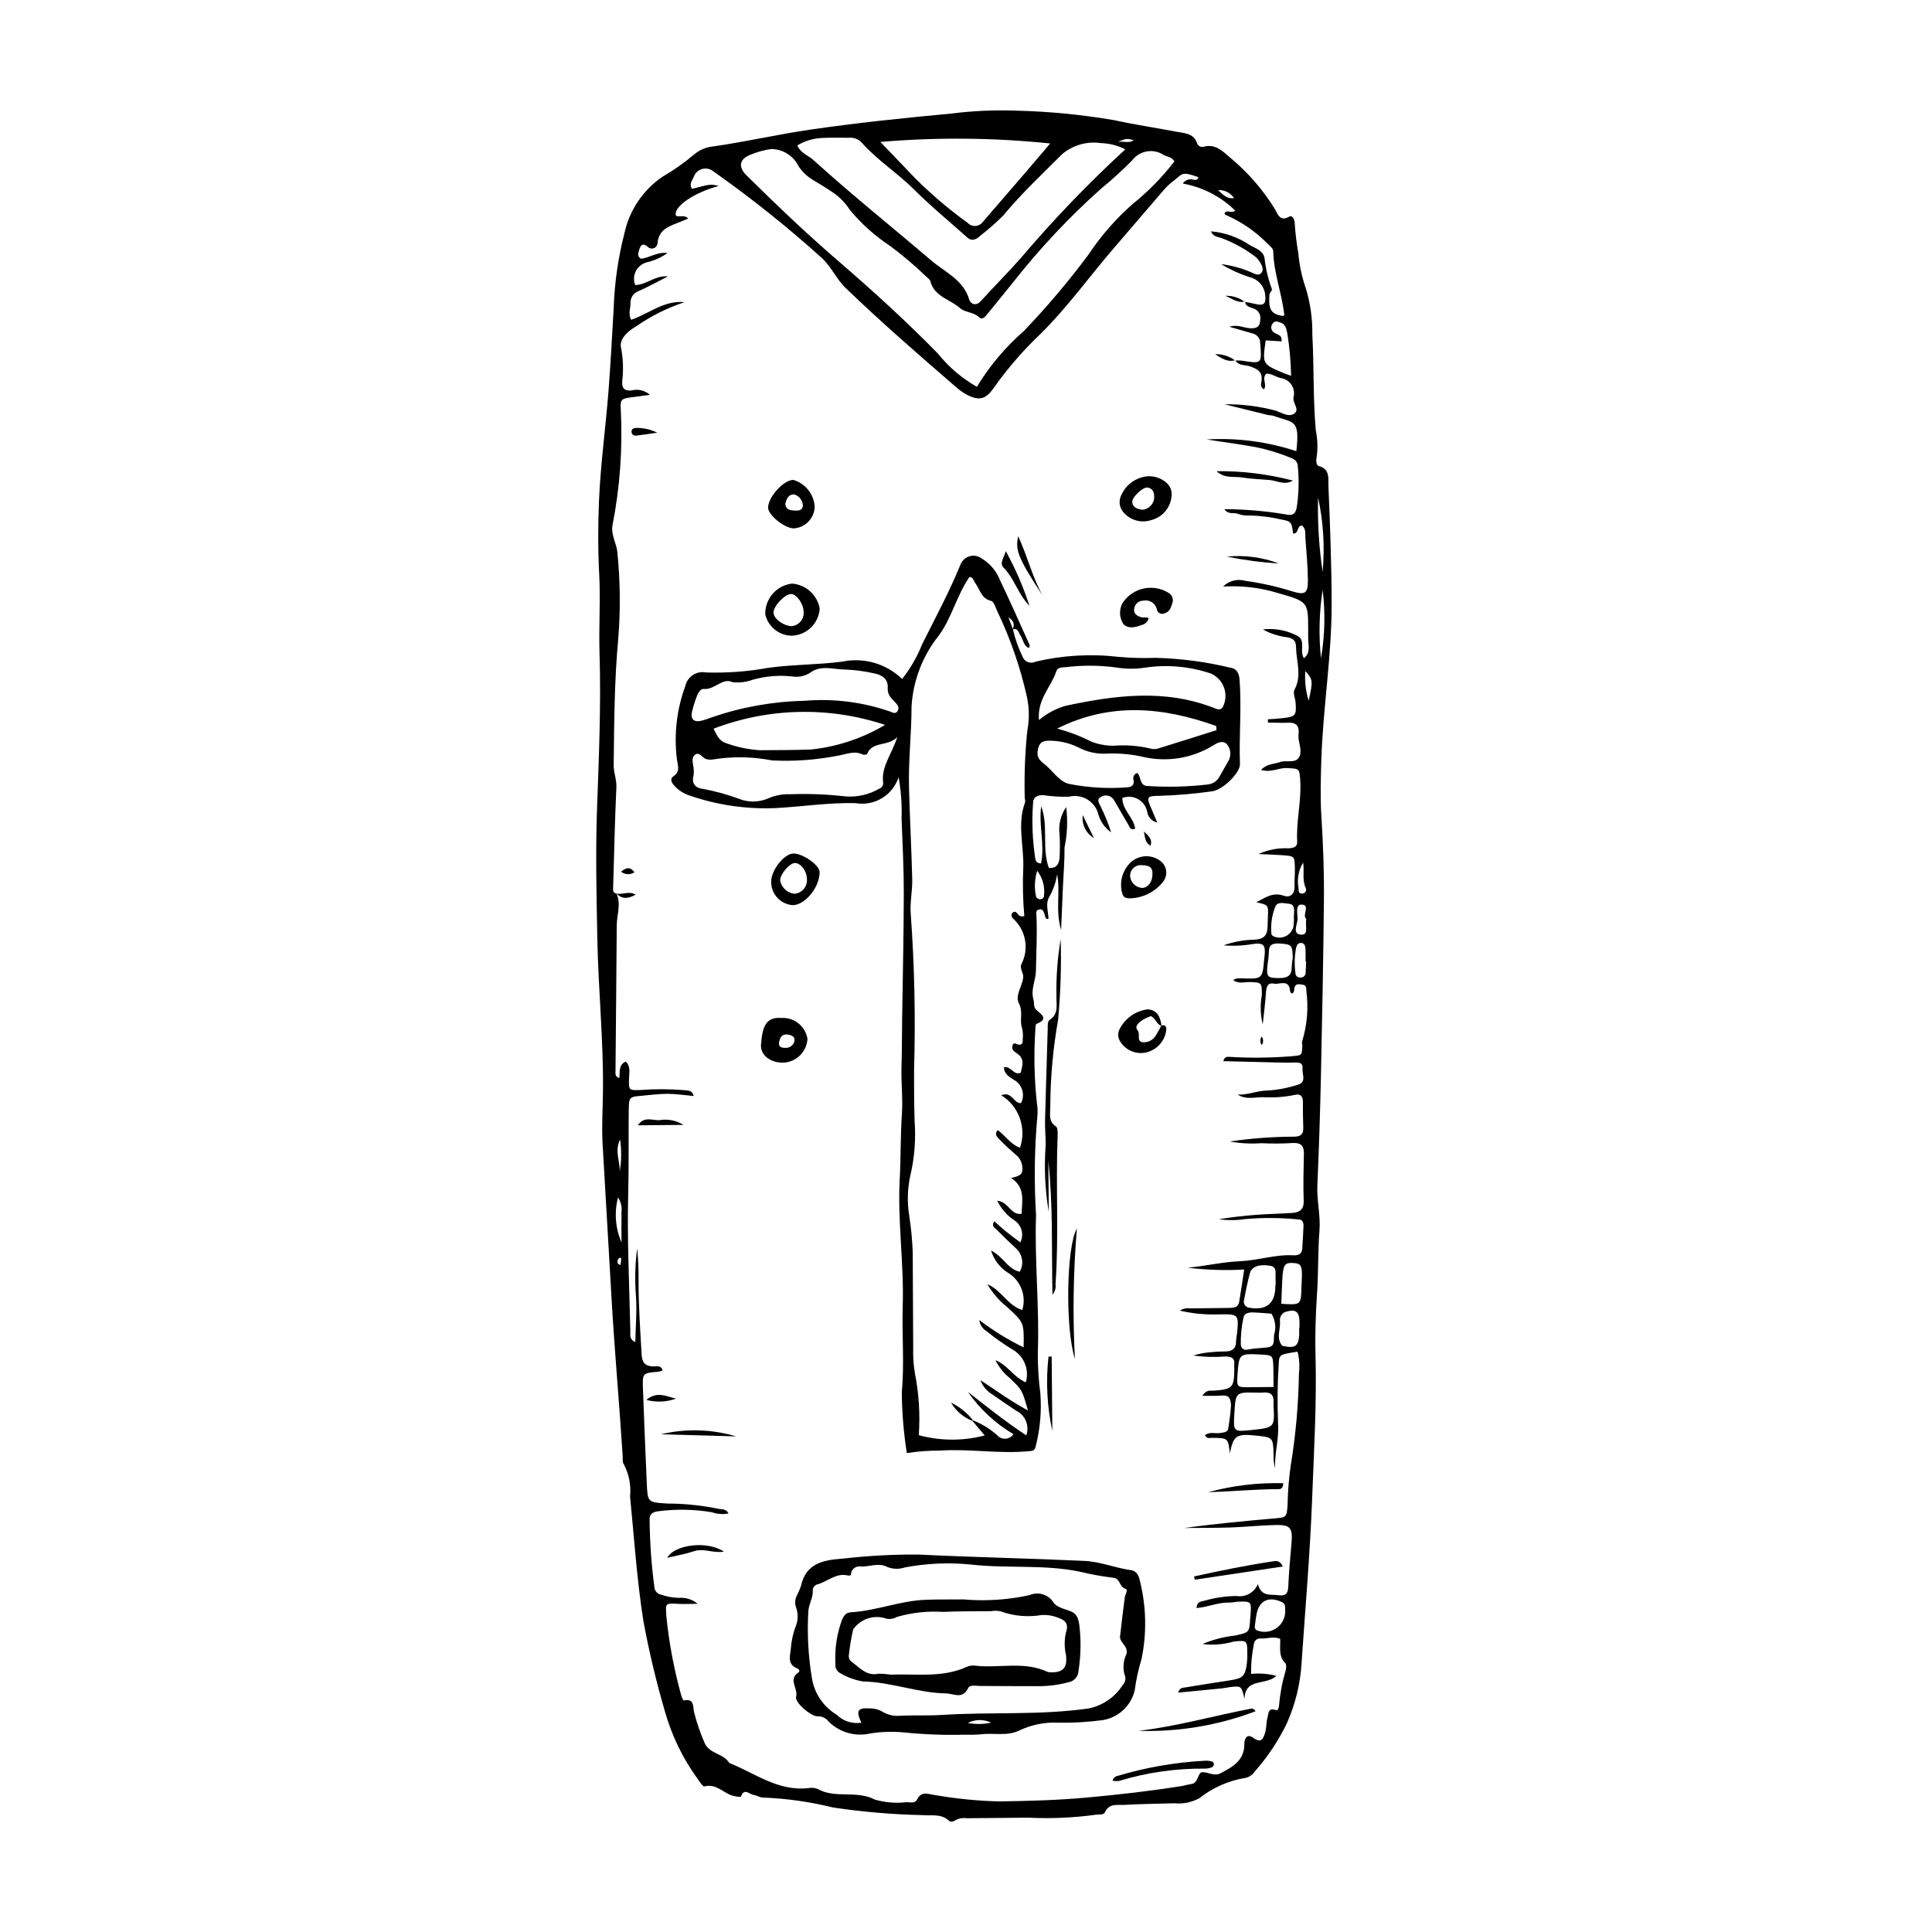 <?xml version="1.0" encoding="UTF-8"?>
<!-- Uploaded to: SVG Repo, www.svgrepo.com, Generator: SVG Repo Mixer Tools -->
<svg fill="#000000" width="800px" height="800px" version="1.1" viewBox="144 144 512 512" xmlns="http://www.w3.org/2000/svg">
 <g>
  <path d="m416.61 625.7c-6.668 0.059-11.516 0.094-16.363 0.152v0.004c-0.988-0.164-2.008-0.012-2.906 0.438-0.621 0.434-1.309 0.711-1.941 0.141-2.043-1.836-4.559-1.207-6.922-1.41-7.961-0.172-15.906-0.852-23.785-2.035-6.066-1.504-12.273-2.383-18.52-2.617-0.812-0.004-1.605-0.586-2.434-0.695-1.129-0.148-2.562-1.992-3.387 0.484-0.539 0.035-1.074-0.012-1.598-0.145-2.793-0.441-4.731-3.492-8.062-2.602-0.422 0.113-1.348-1.328-1.91-2.141v0.004c-3.859-5.332-6.746-11.301-8.539-17.633-2.328-7.938-4.246-15.992-5.75-24.129-1.715-10.93-2.434-21.941-3.519-32.926l-0.004-0.004c0.309-2.984-0.281-5.992-1.699-8.637-0.367-0.477-0.207-1.375-0.25-2.082-0.914-14.234-2.207-28.438-3.008-42.684-0.754-13.367-1.562-26.738-2.324-40.109-0.266-4.695 0.066-9.422 0.109-14.133 0.125-13.414-1.242-26.777-1.5-40.176-0.223-11.543-0.488-23.105-0.07-34.637 0.496-13.672 1.074-27.336 0.656-41.008-0.215-6.996 0.281-14.012-0.086-20.945-0.348-6.555-0.328-13.043-0.051-19.566 0.418-9.832 1.801-19.578 2.543-29.383 0.547-7.25 0.941-14.512 1.355-21.77v0.004c0.23-6.695 1.199-13.344 2.883-19.832 1.348-6.039 4.949-11.34 10.074-14.816 2.965-1.711 5.769-3.691 8.379-5.91 1.441-1.195 3.211-1.934 5.074-2.109 8.574-1.219 17.012-3.176 25.598-4.43 12.418-1.812 24.875-3.106 37.352-4.258h0.004c5.66-0.723 11.371-0.988 17.074-0.789 8.824 0.199 17.625 1.055 26.324 2.551 5.394 1.188 10.875 1.98 16.301 3.031 2.168 0.418 4.656 0.352 5.57 3.148 0.293 0.699 1.078 1.055 1.797 0.812 2.973-0.762 4.902 1.137 6.797 2.805v-0.004c4.746 3.906 8.809 8.57 12.027 13.805 0.762 1.332 1.301 3.367 3.789 1.941 0.797-0.457 1.398 0.734 1.418 1.645l0.004 0.004c0.168 2.703 0.488 5.394 0.961 8.062 0.285 3.207 0.965 6.367 2.023 9.41 1.191 3.957 1.762 8.074 1.688 12.203 0.469 8.402 0.168 16.832 0.914 25.223l-0.004 0.004c0.488 2.371 0.566 4.809 0.238 7.211-0.195 0.797-0.141 2.16 0.559 2.336 3.031 0.762 2.484 3.398 2.559 5.223 0.434 10.402 0.828 20.801 0.852 31.227 0.031 13.879-2.285 27.547-2.731 41.355-0.16 4.981-0.305 9.984 0.008 14.945 0.477 7.555 0.754 15.113 0.676 22.676-0.164 15.551-0.461 31.098-0.801 46.645-0.207 9.531-0.52 19.059-0.938 28.586-0.172 4.019 0.883 7.981 0.562 11.938-0.438 5.418-0.262 10.84-0.621 16.25-0.371 5.559-0.578 11.121-0.43 16.691 0.336 12.711-0.41 25.402-0.891 38.086-0.551 14.508-1.809 28.992-2.797 43.484l0.004-0.004c-0.32 5.574-1.656 11.043-3.938 16.141-2.234 4.609-5.09 8.887-8.48 12.727-0.555 0.84-1.414 1.438-2.394 1.672-4.496 0.719-8.73 2.574-12.297 5.398-2.012 1.098-4.305 1.566-6.586 1.34-4.422 0.121-8.848 0.184-13.266 0.422-1.863 0.102-4.059-0.496-5.172 1.977-0.352 0.777-1.539 0.504-2.371 0.633-5.906 0.812-11.875 1.078-17.828 0.785zm-109.24-244.91v-0.02c1.285 2.805 0.094 5.637 0.074 8.453-0.082 12.988-0.223 25.98-0.332 38.969v0.004c-0.121 0.684 0.32 1.344 1.004 1.488 0.242-1.539-0.289-3.465 1.711-4.356 1.434 1.375 0.871 3.141 0.855 4.777-0.023 2.781-0.035 2.844 2.848 2.769 3.988-0.305 7.992-0.289 11.977 0.043 0.914 0.121 1.953-0.008 2.336 1.543-2.391-0.219-4.621-0.57-6.852-0.582-2.273-0.012-4.555 0.301-6.828 0.5-3.391 0.297-3.488 0.305-3.539 3.863-0.098 7.281 0.055 14.566-0.137 21.84-0.328 12.281 0.305 24.543 0.559 36.809 0.02 0.922-0.297 2.031 1.316 2.797 0.086-4.269 0.465-8.336 0.16-12.352l0.004 0.004c-0.32-4.168-0.211-8.355 0.32-12.5 0.289 2.828 0.414 5.672 0.375 8.516-0.004 6.559 0.438 13.094 0.82 19.637 0.133 2.234 0.965 3.008 3.008 3.125 0.883 0.051 2.082-0.441 2.562 1.031v0.004c-0.348 0.168-0.719 0.293-1.098 0.371-4.238 0.336-4.281 0.328-4.121 4.648 0.305 8.27 0.641 16.543 1.008 24.809 0.223 5.141 0.242 5.141 5.273 5.469 0.43 0.031 0.855 0.039 1.285 0.02 4.277 0.078 8.535 0.562 12.723 1.438 0.781 0.102 1.871 0.016 2.375 1.184-1.477 0.277-3 0.164-4.418-0.332-4.644-0.777-9.379-0.871-14.051-0.277-1.48 0.156-2.527 0.648-2.43 2.297 0.055 5.992 0.48 11.977 1.273 17.914 0.105 0.992 0.871 1.785 1.855 1.93 1.469 0.508 3.004 0.785 4.555 0.828 1.824-0.16 3.641 0.402 5.055 1.57-1.941 0.016-3.484 0.113-5.019 0.027-3.644-0.207-3.5-0.25-3.289 3.18l-0.004 0.004c0.707 7.094 2.019 14.113 3.93 20.98 0.117 0.523 0.344 1.02 0.668 1.445 2.941-0.695 2.418 1.816 2.773 3.168 0.707 2.758 1.633 5.453 2.766 8.066 1.312 2.977 5.027 2.746 6.539 5.312 6.805 2.707 12.922 7.551 20.883 6.676 0.848-0.176 1.723-0.105 2.531 0.203 4.707 2.676 10.273 0.262 15.16 2.828h-0.004c2.742 0.797 5.613 1.027 8.445 0.684 0.949 0.039 2.227 0.375 2.742-0.668 1.18-2.375 2.883-1.457 4.742-1.215 5.613 0.977 11.293 1.539 16.988 1.688 7.84-0.121 15.652-0.316 23.469-1.043 8.352-0.773 16.676-1.703 24.957-3.035 0.844-0.137 1.66-0.43 2.508-0.527 1.992-0.234 1.652-3.121 2.977-3.144 1.539-0.027 3.141 1.16 4.797 0.289 3.18-1.676 6.328-3.367 6.309-7.734-0.008-1.395 0.676-2.898 2.352-1.672 2.32 1.699 2.734-0.031 3.191-1.52 0.371-1.211 0.227-2.578 0.59-3.793 0.289-0.973 0.059-2.789 2.203-2.012 0.578 0.211 0.805-0.598 0.855-1.195h-0.004c0.266-3.133 0.848-6.227 1.742-9.238 0.191-0.641 0.27-1.695-0.098-2.055-1.895-1.852-1.191-4.223-1.344-6.418-1.828-0.734-3.523 0.031-5.199-0.078-0.441-0.043-0.875 0.098-1.211 0.383-0.332 0.289-0.531 0.703-0.551 1.141-0.535 2.586-0.785 5.223-0.738 7.863 2.25-0.242 4.527-0.062 6.711 0.531-2.82 2.621-8.379 0.406-8.441 6.125-0.832-3.492-0.832-3.5-3.816-3.172-0.707 0.078-1.402 0.266-2.106 0.336-3.84 0.387-7.68 0.75-11.676 1.141 0.383-1.328 1.18-1.27 1.852-1.379 3.938-0.637 7.871-1.281 11.816-1.875 3.465-0.523 4.078-1.074 4.547-4.477h-0.008c0.098-0.852 0.141-1.707 0.121-2.566-0.004-3.559-0.062-3.606-3.59-3.246v0.004c-2.688 0.781-5.504 1.004-8.281 0.656 2.731-1.168 5.617-1.922 8.57-2.234 3.828-0.863 3.844-0.789 4.059-4.5 0.023-0.426 0.086-0.852 0.113-1.281 0.199-3.215 0.121-3.309-3.164-3.215-0.852 0.023-1.703 0.266-2.551 0.242-2.926-0.082-5.656 1.254-8.613 1.441 0.062-1.758 1.344-1.734 2.172-1.949h-0.004c2.75-0.793 5.59-1.207 8.449-1.23 2.379 0.379 4.703-0.922 5.633-3.144 0.961 3.438 3.367 2.641 5.414 2.93 1.852 0.262 2.559-0.324 2.641-2.223 0.172-3.844 0.52-7.684 0.855-11.52 0.355-4.07-0.25-4.934-4.207-4.859-3.981 0.074-7.953 0.523-11.93 0.656-4.051 0.137-8.105 0.094-12.16 0.133 7.934-1.109 15.859-1.836 23.789-2.535 3.18-0.281 3.227-0.289 3.481-3.559h-0.008c0.055-3.57 0.344-7.129 0.867-10.656 1.309-8.008 2.023-16.102 2.141-24.215 0.242-1.922 0.117-3.875-0.363-5.75-4.781 0.734-4.906 0.73-4.992 3.316-0.336 5.262-0.395 10.531-0.172 15.797 0.293 4.019-0.977 7.797-0.777 11.754h-0.004c-0.312-1.102-0.453-2.242-0.41-3.387-0.113-4.781-0.117-4.781-4.688-5.25-5.199-0.531-5.953-0.02-6.887 4.68-0.504-4.039-0.504-4.027-4.664-4.078-0.645-0.008-1.445 0.312-1.945-0.695 1.227-1.027 2.703-0.352 4.012-0.586 0.98-0.176 2.164-0.133 2.199-1.5 0.336-1.961 0.57-3.938 0.699-5.926-0.133-1.762-0.527-2.664-2.465-2.5-1.566 0.133-3.152 0.051-5.148 0.07 1.098-1.73 2.184-1.312 3.098-1.379 4.891-0.363 5.305-0.773 5.383-5.547l0.004 0.004c-0.031-0.43-0.043-0.855-0.031-1.285 0.215-1.691-0.539-2.141-2.176-2.227-2.879 0.234-5.773 0.152-8.633-0.254 1.332-0.418 2.707-0.695 4.098-0.828 1.418-0.16 2.844-0.242 4.266-0.242 1.918 0.02 2.953-0.738 2.945-2.754-0.004-0.707 0.199-1.414 0.266-2.121 0.461-4.922 0.375-5.039-4.641-4.953v-0.004c-3.543 0.145-7.09-0.188-10.543-0.988 0.836-0.531 1.836-0.742 2.816-0.594 3.426-0.039 6.852-0.094 10.281-0.121 1.203-0.012 2.379-0.105 2.633-1.57 0.477-2.769 0.863-5.555 1.332-8.609h-0.004c-4.992 0.289-10.004 0.125-14.973-0.484 4.695-0.43 9.289-1.531 13.926-1.723 4.719-0.195 9.234-1.816 13.977-1.562 1.211 0.066 2.352-0.184 2.461-1.719 0.145-1.992 0.238-3.984 0.328-5.981 0.043-0.938-0.234-1.812-1.316-1.812l0.004 0.004c-4.66-0.461-9.352-0.5-14.02-0.105-2.356 0.367-4.754 0.383-7.117 0.047 3.363-0.543 6.734-0.926 10.117-1.176 3.129-0.23 6.273-0.273 9.406-0.492 1.938-0.137 3.066-0.941 2.981-3.25-0.156-4.133-0.039-8.281 0.055-12.418 0.043-1.953-0.676-2.93-2.715-2.867v-0.004c-2.848 0.184-5.707 0.203-8.559 0.062-2.789 0.203-5.594 0.051-8.348-0.449 5.574-0.832 11.199-1.258 16.832-1.277 1.723 0.039 2.707-0.484 2.625-2.41-0.098-2.281-0.098-4.57-0.094-6.856 0-1.488-0.734-2.176-2.129-1.809-2.805 0.574-5.668 0.777-8.523 0.609-2.168-0.008-4.512 0.719-6.633-0.703 2.719 0.168 5.16-1.055 7.875-1.059h0.004c2.703-0.168 5.375-0.672 7.953-1.504 2.535-0.664 1.195-2.832 1.336-4.348 0.156-1.648-1.051-1.609-2.312-1.57-2.269 0.07-4.543-0.023-6.812-0.074-3.93-0.086-7.863-0.195-11.852-0.293 0.273-1.055 0.828-1.172 1.402-1.148l0.004-0.004c5.5 0.34 11.016 0.293 16.508-0.137 2.871-0.297 2.902-0.008 3.016-2.785 0.016-0.426-0.172-0.926-0.008-1.27v0.004c1.305-4.305 1.672-8.84 1.078-13.297 0.023-0.773-0.066-1.523-0.938-1.617-0.762-0.082-1.789-0.477-2.184 0.656-0.211 0.602 0.125 1.438-0.816 1.684-0.141-0.242-0.375-0.465-0.391-0.703-0.234-3.234-2.766-1.629-4.277-1.93-1.734-0.344-2 0.98-2.098 2.426-0.172 2.59-0.516 5.164-0.852 8.367l-0.004 0.004c-0.629-2.559-0.707-5.223-0.227-7.816-0.031-3.199 0.027-3.285-3.102-3.394-1.469-0.051-3.035 0.559-4.504-0.512v0.004c0.277-0.18 0.574-0.324 0.887-0.434 0.426-0.059 0.852-0.078 1.281-0.055 5.598 0.211 5.598 0.211 6.051-5.113 0.023-0.285 0.078-0.566 0.105-0.852 0.289-2.883-0.25-3.531-3.195-3.113v0.004c-2.531 0.441-5.109 0.555-7.672 0.332 2.652-0.945 5.441-1.453 8.258-1.504 2.398-0.105 3.344-1.164 3.406-3.375 0.023-0.855 0.039-1.715 0.082-2.57 0.148-3.258 0.152-3.258-3.078-3.957 2.32-1.164 4.34-2.789 7.301-1.734 1.719 0.609 2.938-0.492 2.852-2.59-0.062-1.562 0.113-3.137 0.082-4.703-0.066-3.195-0.09-3.219-3.352-3.453-2.09-0.148-4.188-0.207-6.281-0.309h-0.004c2.488-1.129 5.215-1.652 7.945-1.516 1.25-0.074 2.383-0.258 2.297-1.82-0.293-5.43 1.172-10.77 0.809-16.195-0.215-3.215-0.234-3.066-3.519-3.246-2.164-0.117-4.223 1.289-6.871 0.484 1.629-1.684 3.481-1.523 5.023-2.07 1.598-0.566 3.82 0.312 4.867-1.004 1.164-1.469 0.227-3.566 0.039-5.394-0.023-0.426-0.012-0.855 0.039-1.281 0.156-2.016-0.75-2.859-2.777-2.758-1.789 0.09-3.59-0.02-5.387-0.043l0.043-0.859c1.254-0.094 2.512-0.145 3.758-0.289 3.594-0.414 3.816-0.684 3.551-4.191-0.086-1.129-0.746-2.519-0.305-3.332 2.062-3.769 0.484-7.535 0.426-11.309-0.027-1.848-0.805-2.344-2.481-2.641l0.004 0.004c-2.215-0.277-4.359-0.973-6.316-2.055 3.152-0.387 6.344 0.211 9.145 1.703 2.336 1.109 0.48 4.039 1.738 5.922 1.828-1.406 1.148-3.398 1.133-5.121-0.094-10.465 0.902-9.598-10.059-12.723-4.082-1.016-8.297-1.402-12.492-1.145 1.535-1.539 3.785-2.121 5.875-1.52 4.242 0.586 8.43 1.523 12.52 2.809 3.316 1.016 4.117 0.527 4.082-2.992-0.035-3.703-0.398-7.402-0.66-11.098-0.086-1.195 0.199-2.543-0.914-3.379-1.477 0.098-0.793 2.281-2.363 2.117-0.332-2.969-0.43-3.219-3.207-3.727-2.637-0.613-5.328-0.961-8.035-1.043-1.145 0.105-2.297-0.047-3.371-0.445-1.008-0.453-2.402 0.367-3.609-1.23h-0.004c5.418 0.016 10.824 0.473 16.168 1.363 1.699 0.387 2.66 0.125 3.027-1.781v0.004c0.562-3.668 0.656-7.391 0.277-11.078-0.09-1.434-1.172-1.867-2.231-2.273-2.902-1.176-5.906-2.078-8.973-2.695-4.289-0.785-8.613-1.324-12.918-2.016h-0.004c8.043-0.473 16.102 0.582 23.75 3.102 0.973-8.66-0.66-7.383-6.18-9.402h0.004c-0.422-0.074-0.844-0.129-1.27-0.16-3.871-0.945-7.738-1.898-11.602-2.863 4.625-0.059 9.238 0.523 13.703 1.727 1.457 0.516 3.363 1.793 4.82 0.723 1.527-1.125-0.562-2.746-0.207-4.363h-0.004c0.293-1.137 0.078-2.34-0.586-3.305-0.66-0.965-1.707-1.598-2.871-1.734-1.316-0.352-2.508-1.242-3.781-1.152-1.297 1.344 0.348 2.891-0.621 4.133-0.965-0.551-0.781-1.371-0.668-1.988 0.488-2.621-1.031-3.422-3.164-4.129-1.254-0.414-2.926-0.082-3.738-1.59l-0.07 0.09c0.566-0.035 1.133-0.027 1.695 0.02 5.481 0.863 5.391 0.879 4.965-4.551v0.004c0.055-1.305-0.863-2.449-2.148-2.684-1.895-0.543-3.781-1.094-6.031-1.742 2.219-0.723 3.914 0.367 5.707 0.41 2.031 0.047 2.43-0.82 2.496-2.477l0.004 0.004c0.148-1.164-0.52-2.273-1.609-2.695-0.949-0.441-2.293-0.449-2.434-1.934l-0.098 0.098c0.832 0.156 1.68 0.273 2.5 0.48 2.691 0.688 3.25 0.082 2.898-2.664l-0.004 0.004c-0.34-2.176-1.984-3.914-4.137-4.375-2.629-0.863-5.152-2.019-7.523-3.449 2.781 0.336 5.5 1.074 8.066 2.199 0.844 0.348 1.996 1.074 2.723-0.008 0.613-0.906-0.035-1.977-0.531-2.809v0.004c-0.453-0.73-1.066-1.348-1.789-1.809-2.652-1.938-5.57-3.484-8.66-4.586-0.883-0.25-1.938-0.34-2.473-1.684h-0.004c3.731 0.328 7.312 1.609 10.402 3.723 1.422 0.789 3.312 1.34 3.773 3.238 0.309 2.856 0.969 5.66 1.969 8.352 0.156 0.297-0.617 0.973-0.652 1.492-0.266 3.781 0.312 5.227 3.738 5.644 0.066-0.125 0.203-0.262 0.191-0.375-0.637-5.633-2.781-11-2.918-16.727-0.023-0.914-0.844-1.375-1.441-1.996-3.176-3.262-6.957-5.875-11.133-7.691-0.348-0.156-0.422-0.363-0.199-0.684 0.742-0.625 1.855 0.352 2.688-0.473v-0.004c-3.805-3.723-8.641-6.219-13.879-7.156 0.473-0.746 1.312-1.176 2.191-1.125 0.672-0.008 1.582 0.629 1.949-0.562-4.703-1.695-4.141-0.848-6.875 1.188v0.004c-0.902 0.695-1.727 1.488-2.457 2.363-4.285 4.957-8.512 9.961-12.805 14.914-6.621 7.641-12.492 15.934-19.703 23.043-4.551 4.316-8.668 9.066-12.301 14.184-2.269 3.328-4.106 3.676-7.613 1.746l0.004-0.004c-0.863-0.5-1.676-1.09-2.418-1.754-9.922-8.57-19.816-17.164-29.27-26.266-2.531-2.438-3.824-5.637-6.328-7.969l-0.004-0.004c-9.102-8.223-18.691-15.887-28.719-22.949-0.84-0.715-1.977-0.965-3.039-0.668-1.059 0.297-1.902 1.105-2.242 2.152-0.367 0.871-1.336 1.953-0.402 3.102 4.898-1.281 4.898-1.281 7.039-0.75-6.613 1.742-12.207 5.629-11.32 7.906 0.992 0.422 2.266-0.379 3.242 0.723-0.82 0.34-1.594 0.668-2.375 0.98-2.652 1.055-5.43 1.859-5.758 5.508l-0.004-0.004c-0.016 0.598-0.387 1.133-0.945 1.355-0.559 0.223-1.195 0.09-1.621-0.336-1.508-1.25-1.992-0.289-2.328 0.914-0.211 0.754-0.527 1.691 0.516 2.219 2.246-0.191 4.168-1.844 7.008-1.5l0.004 0.004c-1.602 1.141-3.402 1.961-5.312 2.422-1.289 0.281-2.387 1.113-3.016 2.269-0.625 1.16-0.711 2.535-0.238 3.766 2.934 0.047 5.172-2.582 8.707-2.273-2.93 1.484-5.289 2.781-7.738 3.879h-0.004c-1.391 0.465-2.289 1.809-2.188 3.269 0.012 1.383-0.676 2.777 0.164 4.359 4.676-1.574 8.719-5.238 14.133-4.668h-0.004c-4.598 1.52-8.945 3.699-12.91 6.481-2.18 1.223-4.461 3.348-3.887 5.629 0.559 2.91 0.66 5.891 0.305 8.832-0.102 1.977 0.586 2.562 2.43 2.453 1.73-0.461 3.582-0.027 4.926 1.16-1.852 0.246-3.25 0.438-4.648 0.613-2.898 0.367-3.309 0.496-3.09 3.375 0.516 10.234-0.219 20.496-2.195 30.551-0.449 2.652 1.082 4.824 1.285 7.137 0.773 7.676 0.852 15.402 0.227 23.09-1.031 11.098-1.062 22.227-1.199 33.352-0.023 2.008 0.812 3.84 0.715 5.906-0.41 8.824-0.605 17.66-0.855 26.496-0.02 0.66-0.172 1.492 0.875 1.629zm147.88-194.04c-0.883-1.27-2-1.203-2.844-1.672-2.742-1.824-6.43-1.188-8.402 1.449-2.606 2.641-5.352 5.144-8.227 7.492-8.41 7.504-16.145 15.734-23.121 24.586-2.266 2.754-4.457 5.566-6.738 8.305-0.602 0.719-1.492 2.059-2.367 1.219-1.527-1.469-3.832-1.312-5.098-2.445-2.629-2.359-6.84-3.027-7.898-7.148-0.156-0.602-0.949-1.035-1.438-1.555-2.883-2.766-5.934-5.348-9.137-7.738-4.055-2.66-7.691-5.914-10.785-9.652-1.145-1.781-2.633-3.32-4.375-4.523-1.754-1.219-3.606-2.301-5.43-3.414-1.539-0.922-2.844-2.18-3.816-3.684-1.367-2.738-4.164-4.469-7.223-4.469-1.84 0.258-3.641 0.746-5.356 1.461-3.055 1.141-3.473 3.234-1.16 5.516 7.922 7.812 15.957 15.5 24.402 22.766 9.07 7.809 17.91 15.875 26.305 24.441 2.859 3.566 6.367 6.559 10.336 8.824 3.359-5.516 7.547-10.488 12.41-14.738 6.117-6.371 11.828-13.121 17.102-20.207 3.312-4.988 7.266-9.523 11.762-13.484 4.137-3.32 7.863-7.125 11.098-11.328zm-13.023-3.176v-0.004c-2.027-1.027-4.262-1.59-6.535-1.648-3.648-0.527-7.348 0.527-10.172 2.894-5.328 5.34-10.852 10.492-15.66 16.316-1.918 1.902-3.949 3.688-6.082 5.344-0.738 0.703-2.055 1.699-3.398 0.496-4.734-4.25-9.676-8.285-14.168-12.773-4.414-4.41-9.754-7.754-13.887-12.445v-0.004c-0.91-0.93-2.199-1.391-3.492-1.242-2.426 0-4.859-0.062-7.281 0.066h0.004c-2.215 0.145-4.359 0.816-6.258 1.957 0.91 2.106 2.898 2.637 4.238 3.852 10.125 9.195 20.82 17.73 31.215 26.613 3.637 3.106 8.566 5.129 10.125 10.441 0.305 1.043 1.715 1.848 3.074 0.344 3.527-3.914 7.281-7.625 10.75-11.586h-0.004c8.578-10.102 17.773-19.66 27.531-28.625zm-19.914-1.547v-0.004c-14.957-1.551-30.027-1.688-45.012-0.406 3.106 3.238 6.152 6.383 9.164 9.559h0.004c4.312 4.312 8.969 8.273 13.918 11.844 0.527 0.59 1.297 0.91 2.09 0.867 0.793-0.043 1.523-0.441 1.988-1.082 3.613-4.188 7.231-8.375 10.844-12.562 2.203-2.562 4.383-5.141 7.004-8.219zm53.477 340.93c6.027-0.641 6.027-0.641 5.699-6.797v-0.004c-0.008-0.141-0.008-0.281 0.004-0.426 0.184-2.027-0.766-2.875-2.754-2.695v0.004c-0.566 0.039-1.133 0.043-1.699 0.02-5.57-0.121-5.57-0.121-5.914 5.418-0.312 5.008-0.312 5.008 4.664 4.481zm5.711-11.387c-0.016-1.836 0-3.523-0.055-5.211-0.105-3.156-0.117-3.219-3.332-3.391-5.867-0.312-5.777-0.188-6.184 5.723-0.199 2.898 0.035 2.973 3.121 2.938 1.992-0.023 3.981-0.039 6.449-0.059zm0.484-27.086h0.07c-0.008-0.707 0.012-1.414-0.023-2.121-0.059-1.199 0.41-2.633-1.516-2.941-2.766-0.441-4.801 0.207-5.277 1.984-0.617 2.312-1.102 4.664-1.531 7.016h0.004c-0.172 0.477-0.109 1.004 0.168 1.426s0.738 0.688 1.242 0.719c4.488 0.766 6.816-1.121 6.867-5.66 0.004-0.141 0-0.281-0.004-0.426zm-5.41 16.879c1.125-0.098 2.258-0.148 3.375-0.297 2.106-0.281 1.492-1.992 1.699-3.293l-0.004-0.004c0.598-1.887 0.34-3.938-0.699-5.617-0.059-0.074-0.27-0.031-0.41-0.043-1.539-0.105-3.074-0.277-4.613-0.301-1.004-0.016-2.25 0.246-2.379 1.34v0.004c-0.516 2.34-0.758 4.734-0.723 7.129 0.109 1.023 0.625 1.52 1.66 1.395 0.703-0.086 1.395-0.211 2.094-0.316zm9.578-257.77v-0.004c-0.062-3.773-0.402-7.543-1.008-11.27-0.273-1.102-0.371-2.34-1.672-2.777-0.766-0.258-1.668-0.719-2.269 0.285l0.004 0.004c-0.258 0.344-0.367 0.781-0.297 1.207 0.07 0.426 0.309 0.809 0.664 1.055 0.734 0.621 2.285 0.504 2.051 2.371l-4.195-0.254c-0.906 6.254-0.906 6.258 4.488 8.559 0.633 0.27 1.297 0.477 2.234 0.82zm0.434 154.29c-0.02-3.484-0.359-3.656-3.543-3.844-2.074-0.121-2.844 0.508-2.785 2.543v-0.004c-0.066 1.129-0.199 2.258-0.395 3.371-0.258 3.016 0.105 3.258 3.285 3.25 2.109-0.004 3.207-0.73 3.172-2.938l0.004 0.004c0.031-0.801 0.121-1.598 0.262-2.387zm-2.016 172.47c-0.02-0.512 0.145-1.332-0.902-1.809-3.519-1.605-6.051-0.348-6.699 3.414-0.168 0.973-0.316 1.953-0.414 2.938l-0.004-0.004c-0.062 0.273-0.012 0.562 0.137 0.797 0.148 0.238 0.387 0.406 0.66 0.465 1.781 0.621 3.754 0.281 5.223-0.902 1.469-1.18 2.223-3.031 2-4.902zm-1.008-80.836c5.215 0.34 5.215 0.34 5.328-4.387 0.016-0.707 0.074-1.414 0.105-2.121 0.164-3.602-0.188-4.231-2.426-4.309-2.121-0.074-2.512 0.492-2.738 4.215-0.125 2.106-0.176 4.219-0.27 6.598zm3.383-102.09-0.078-0.004c0.027-0.562 0.047-1.125 0.082-1.688 0.066-1.059-0.059-2.125-1.336-2.223-1.211-0.094-2.832-0.648-3.555 0.559l-0.004-0.008c-0.977 2.352-1.359 4.906-1.113 7.441-0.012 0.199 0.289 0.477 0.512 0.613 1.043 0.488 2.25 0.48 3.285-0.02 1.035-0.504 1.789-1.445 2.047-2.57 0.082-0.695 0.105-1.402 0.156-2.106zm1.34 108.43h0.094c-0.008-0.703 0.023-1.41-0.023-2.109-0.148-2.188-1.176-2.828-3.324-2.176v-0.004c-1.172 0.207-1.977 1.293-1.836 2.473 0.23 2.176-1.074 4.484 0.535 6.523 0.137 0.172 0.52 0.156 0.793 0.215 2.621 0.562 3.582-0.145 3.769-2.816 0.051-0.699-0.004-1.406-0.008-2.109zm6.223-195.54v-0.004c-0.918 6.008-1.062 12.113-0.43 18.156 1.031-5.996 1.176-12.113 0.43-18.156zm-4.379 98.461h-0.133c-0.012-1.125 0.027-2.25-0.047-3.367-0.047-0.684-0.191-1.449-1.102-1.516-0.863-0.066-1.164 0.531-1.359 1.266v-0.004c-0.43 2.207-0.492 4.473-0.188 6.699 0 0.355 0.152 0.695 0.426 0.926 0.273 0.227 0.633 0.324 0.984 0.262 0.352 0.012 0.691-0.125 0.941-0.375 0.246-0.25 0.379-0.594 0.359-0.945 0.082-0.98 0.082-1.965 0.117-2.945zm4.383-103.22c0.605-6.59 0.199-13.234-1.207-19.703-0.164 6.59 0.242 13.184 1.207 19.703zm-185.8 177.71c-0.012-1.234-0.027-2.465-0.031-3.699-0.004-1.406 0.059-2.816 0-4.223 0.211-1.402-0.109-2.832-0.902-4.008-1.027 3.969-0.699 8.168 0.934 11.93zm181.48-85.719c-1.281-0.957 1.242-3.731-1.273-3.828-1.719-0.07-0.996 2.598-1.059 3.957-0.062 1.367-1.523 3.977 1.062 4.012 2.004 0.031 0.863-2.473 1.27-4.141zm-0.859-14.965c-1.219 2.043-1.648 4.457-1.215 6.793 0 0.691 0.02 1.52 1.016 1.422h0.004c0.359-0.012 0.691-0.211 0.867-0.523 0.18-0.316 0.18-0.699 0-1.016-0.988-2.148-0.273-4.438-0.672-6.676zm1.477-42.914c1.18-5.211 1.129-5.578-0.883-7.836l-0.004 0.004c-0.203 2.644 0.094 5.301 0.883 7.836zm-182.6 124.93c0.496-2.852 0.535-5.758 0.121-8.621-1.566 3.266 0.109 5.938-0.121 8.621zm136.25-273.44c-1.871-0.496-1.871-0.496-4.176 0.422 1.793-0.164 3.008 0.422 4.176-0.422zm22.328 13.219c1.41 1.25 2.285 2.363 4.25 2.148l-0.004-0.004c-0.922-1.43-2.547-2.25-4.25-2.148zm-158.71 283.05c-0.434 0.352-0.559 0.961-0.297 1.457 0.102 0.184 0.434 0.242 0.66 0.355 0.062-0.52 0.156-1.039 0.176-1.562 0.016-0.387-0.207-0.473-0.539-0.25z"/>
  <path d="m412.42 310.75c0.578 2.504 1.434 4.93 2.551 7.238 0.238 0.668 0.75 1.199 1.41 1.461 0.656 0.262 1.398 0.23 2.027-0.094 7.211-1.703 14.66-2.137 22.02-1.281 3.262 0.289 6.539 0.379 9.812 0.262 6.691 0.168 13.344 1.047 19.852 2.617 1.762 0.246 2.277 1.605 2.394 3.098 0.594 7.469-0.164 14.945 0.117 22.418 0.086 2.328-4.539 6.883-7.363 7.231h0.004c-4.652 0.664-9.34 1.066-14.043 1.203-3.324 0.031-3.426 0.316-2.043 3.465 0.488 1.117 0.953 2.242 1.531 3.606h0.004c-1.418-0.293-2.492-1.453-2.68-2.887-0.289-1.418-1.188-2.633-2.457-3.332-1.266-0.695-2.777-0.801-4.125-0.281-0.023 3.203 3.019 5.117 3.398 8.152-1.281 0.512-1.473-0.488-1.852-1.129-1.23-2.086-2.43-4.191-3.648-6.285h-0.004c-0.316-0.656-0.906-1.145-1.609-1.328-0.707-0.184-1.457-0.051-2.055 0.363-1.207 0.688-0.246 1.824 0.113 2.652 1.055 2.156 1.957 4.387 2.695 6.672-1.645-1.141-2.844-2.816-3.383-4.746-0.859-3.449-4.352-5.547-7.801-4.691-2.277 0.066-4.555-0.07-6.805-0.406-1.414-0.066-2.695 0.426-2.703 2.059l-0.004 0.004c-0.367 4.984-0.16 9.992 0.617 14.93 0.133 0.578 0.426 1.047 1.504 1.109 1.039-5.016-0.664-10.102 0.031-15.152 2.008 5.297 0.09 11.074 2.039 16.34 1.793 0.113 2.559-0.727 2.805-2.387 0.148-2.133 0.16-4.273 0.031-6.406-0.352-2.582 0.273-5.203 1.75-7.352 0.449 3.566 0.297 7.184-0.441 10.699 0.043 3.418-0.266 6.84-0.414 10.258-0.152 3.547-0.301 7.094-0.492 11.613-1.582-5.32-0.125-9.844-1.055-14.758-0.305 2.086-0.996 4.094-2.035 5.926-1.121 1.727-0.32 3.898-0.246 5.898-0.93 0.168-0.797-0.543-0.957-0.938-0.312-0.762-0.406-1.828-1.594-1.543-0.934 0.223-0.668 1.164-0.641 1.801 0.215 4.824-0.062 9.641-0.145 14.461-0.043 2.555-1.434 4.949-0.656 7.566 0.273 0.922-0.074 2.008 0.781 2.789 1.312 1.199 3.363 2.379 0.02 3.699-0.324 0.129-0.254 1.312-0.324 2.008-0.406 6.402-0.25 12.832 0.465 19.211 0.164 0.984 0.203 1.988 0.117 2.981-0.793 8.785-0.918 17.613-0.371 26.414-0.426 12.234 0.934 24.434 0.469 36.668v0.004c-0.016 3.566 0.211 7.129 0.676 10.668 0.352 4.668-0.059 9.367-1.215 13.902-0.301 1.324-0.691 1.27-1.895 1.383-7.824 0.75-15.613-0.684-23.426-0.164v0.004c-2.961-0.02-5.922 0.203-8.848 0.664-0.852-5.371-1.297-10.801-1.336-16.238 0.719-7.547-0.004-15.105 0.242-22.637 0.371-11.301-1.395-22.539-0.789-33.797 0.309-5.707 0.18-11.414 0.57-17.09 0.293-4.238-0.23-8.406-0.102-12.609 0.129-4.25 0.109-8.504 0.168-12.758 0.156-11.125 0.426-22.254 0.441-33.379 0.012-6.559-0.344-13.121-0.594-19.68l0.004-0.004c0.125-3.664-0.141-7.324-0.789-10.93-1.566 4.82-6.445 7.754-11.438 6.871-7.012-0.164-13.934 0.906-20.902 1.301v0.004c-7.988 0.375-15.973-0.809-23.508-3.477-1.344-0.508-2.547-1.32-3.516-2.375-0.816-0.812-1.312-1.887-0.32-2.555 1.977-1.328 1.102-3.035 0.922-4.617-0.801-6.539-0.027-13.172 2.254-19.352 0.543-2.449 2.93-4.023 5.398-3.562 5.547 0.188 11.098-0.223 16.559-1.219 6.508-0.906 13.07-0.797 19.582-1.641 5.734-1.199 11.691 0.52 15.906 4.594 2.191-2.773 3.969-5.852 5.273-9.141 3.484-7.004 7.219-13.891 10.18-21.156v0.004c0.414-1.082 1.312-1.91 2.426-2.231 1.113-0.32 2.312-0.098 3.238 0.598 2.207 1.352 3.91 3.391 4.848 5.805 2.715 5.652 5.242 11.395 7.82 17.109 0.086 0.195-0.102 0.512-0.176 0.824-1.492-0.648-1.504-2.258-2.258-3.363-0.5-0.738-0.637-2.066-2.074-1.566 0.48-1.117 0.562-2.113-1.094-3.223zm-10.559 209.66c2.387 0.934 4.582 2.297 6.481 4.019 0.566 0.602 1.375 0.91 2.199 0.84 0.824-0.07 1.57-0.516 2.023-1.207-4.781-2.816-8.891-6.637-12.055-11.195 5.059 3.973 10.082 7.973 15.465 11.52 0.918-2.562-0.266-5.402-2.727-6.562-2.137-1.422-4.25-2.879-6.356-4.348h-0.004c-1.414-0.855-2.492-2.168-3.059-3.719 4.129 2.688 8.043 5.613 12.59 8.016-1.547-5.43-1.543-5.434-4.727-8.488h0.004c-1.633-1.305-2.957-2.945-3.891-4.812 3.195 1.211 4.773 4.465 8.055 5.856h-0.004c1.004-3.426-0.527-7.086-3.672-8.777-2.309-1.414-4.519-2.984-6.617-4.695-1.121-0.633-1.875-1.758-2.035-3.031 3.66 2.805 7.594 5.231 11.746 7.238 0.102-6.594 0.086-6.578-4.242-10.559-2.148-1.703-3.961-3.785-5.348-6.148 3.637 1.465 5.344 5.609 9.23 6.816 1.152-3.805-0.441-7.902-3.867-9.926-2.113-1.367-3.68-3.445-4.41-5.856 3.312 1.695 4.457 4.984 7.609 5.629 1.191-2.098 0.715-4.746-1.133-6.301-1.672-1.555-3.297-3.156-4.91-4.769-0.547-0.547-1.586-0.949-0.711-2.305v0.004c2.18 2.008 4.488 3.875 6.91 5.582 1.02-2.055 0.352-4.547-1.566-5.812-1.961-1.293-3.539-3.094-4.562-5.211 3.023 0.223 3.531 3.926 6.453 3.457 0.141-3.512 1.012-7.019-2.769-9.477 2.769-0.645 3.117-1.148 2.953-3.109h-0.004c-0.156-1.285-0.836-2.445-1.883-3.211-1.391-1.219-2.773-2.461-4.043-3.805-0.598-0.633-1.613-1.355-0.578-2.574 2.035 1.43 3.391 3.789 5.906 4.668 1.801-5.231-0.27-11.016-4.981-13.914 2.914-1.121 3.168 2.137 5.25 2.102h-0.004c1.16-2.219 0.328-4.961-1.867-6.164-1.141-0.762-2.656-1.52-2.641-3.371 1.973-0.305 2.555 2.305 4.438 1.461 0.418-1.793 1.121-3.602-0.863-5.016-0.664-0.477-1.594-0.949-1.375-1.977 0.32-1.488 1.32-0.305 2-0.41 0.766-0.121 0.754-0.754 0.754-1.32v-0.004c0.125-0.992 0.082-2-0.129-2.977-0.812-2.152 0.328-4.391-0.867-6.668-1.059-2.023 0.766-4.383 1.121-6.633 0.223-1.414-0.977-2.477-0.516-3.644v-0.004c2.168-4.098 1.262-9.148-2.199-12.234-0.207-0.199-0.34-0.461-0.379-0.746-0.016-0.27 0.078-0.535 0.262-0.734 0.133-0.164 0.328-0.266 0.539-0.273 0.211-0.012 0.414 0.07 0.559 0.227 0.465 0.41 0.672 1.273 2.047 0.918h-0.004c-0.379-4.269-0.473-8.559-0.277-12.836 0.195-5.734-1.652-11.516 0.438-17.223 0.18-0.488-0.102-1.129-0.066-1.691v-0.004c-0.133-5.809 0.098-11.617 0.695-17.395 0.566-2.961 0.531-6.004-0.102-8.949-1.738-7.801-4.359-15.379-7.805-22.586-0.488-1.023-0.938-2.672-1.688-2.852-2.578-0.617-2.91-2.91-4.098-4.57-0.539-0.75-0.777-1.938-1.688-1.727-3.32 4.941-4.547 10.434-7.879 15.227h0.004c-4.426 5.426-7.027 12.117-7.426 19.109 0.004 7.113-0.855 14.254-0.672 21.395 0.207 8.117 0.664 16.227 0.855 24.348 0.074 3.121-0.68 6.289-0.375 9.371h-0.004c0.988 13.668 1.277 27.379 0.867 41.074-0.02 4.488 0.004 8.957 0.133 13.445v0.004c0.379 4.922-0.004 9.875-1.137 14.68-0.762 3.484-0.855 7.082-0.273 10.605 0.492 3.199 0.801 6.426 0.922 9.66 0.078 8.566 0.047 17.137 0.125 25.703-0.059 2.141 0.094 4.285 0.461 6.394 1.059 5.391 1.402 10.898 1.023 16.379 5.715 1.543 11.738 1.566 17.465 0.07l-3.238-3.844zm-20.066-181.07c-2.66 2.644-6.586 0.969-8.012 4.484-0.07 0.176-0.855 0.266-1.172 0.113-2.305-1.117-4.477 0.027-6.68 0.348h0.004c-5.711 1.117-11.535 1.531-17.344 1.234-5.164-1.008-10.469-1.094-15.664-0.254-0.562 0.098-1.137 0.07-1.688-0.078-1.137-0.238-1.961-2.281-3.238-1.004-0.883 0.883-0.234 2.441-0.164 3.703 0.066 0.559 0.043 1.125-0.059 1.676-0.57 2.258 0.68 3.34 2.594 3.512h0.004c3.199 0.605 6.348 1.473 9.406 2.598 2.402 0.973 5.09 0.984 7.5 0.039 1.945-0.902 4.074-1.324 6.215-1.227 4.84-0.18 9.684 0.012 14.496 0.566 3.144 0.262 6.297-0.453 9.02-2.047 0.699-0.219 1.129-0.914 1.02-1.633-0.52-4.234 2.25-7.391 3.762-12.031zm63.574 9.5c1.125 0.918 0.477 3.484 2.902 3.469 5.25 0.332 10.523 0.195 15.754-0.406 1.285-0.121 2.434-0.852 3.082-1.965 0.77-1.355 1.562-2.715 2.305-4.062 0.949-1.453 0.832-3.359-0.289-4.684-1.207-1.145-2.672-0.254-3.906 0.527v0.004c-5.406 3.227-11.836 4.273-17.984 2.926-3.18-0.746-6.445-1.062-9.707-0.945-2.715 0.195-5.43-0.387-7.828-1.676-2.449-1.18-5.141-1.773-7.863-1.738-1.992 0.02-2.668 1.051-2.867 2.922-0.211 1.957 1.062 2.606 2.262 3.656 2.019 1.762 3.738 4.461 6.242 4.906l0.004 0.004c5.031 0.973 10.168 1.266 15.277 0.875 1.023-0.094 1.941-0.512 1.648-1.926v-0.004c-0.125-0.375-0.094-0.789 0.09-1.145 0.184-0.355 0.5-0.621 0.879-0.738zm-26.031-14.008c2.055-1.754 4.465-3.047 7.062-3.789 13.152-2.805 26.324-4.535 39.375 0.598 0.266 0.105 0.535 0.203 0.805 0.285 0.551 0.195 1.16-0.027 1.461-0.531 0.816-1.578 0.945-3.426 0.359-5.109-0.586-1.68-1.836-3.043-3.457-3.777-5.684-1.93-11.75-2.461-17.684-1.551-2.519 0.371-5.082 0.34-7.59-0.09-4.391-0.578-8.832-0.598-13.227-0.066-0.965 0.102-2.144-0.059-2.535 1.141-1.34 4.133-5.078 7.352-4.57 12.891zm-81.234-10.051c-2.648-1.289-4.715 2.082-7.59 1.801v0.004c-0.281-0.031-0.566 0.055-0.789 0.238-0.395 0.395-0.715 0.863-0.938 1.379-0.578 1.449-1.047 2.941-1.41 4.461-0.422 2.039 0.586 2.836 2.719 2.289 0.82-0.23 1.629-0.504 2.422-0.816 7.938-2.746 16.254-4.238 24.648-4.418 7.68-0.648 15.41 0.316 22.691 2.84 0.648 0.25 1.371 0.719 1.93-0.008 0.633-0.828 0.184-1.641-0.414-2.273-1.07-1.129-2.238-2.086-2.117-3.945 0.164-2.5-1.609-3.519-3.715-3.906h0.004c-2.481-0.555-5.008-0.891-7.547-0.996-3.059-0.012-6.371-1.242-9.137 0.734-1.262 0.883-2.801 1.297-4.34 1.164-3.668-0.473-7.394-0.207-10.961 0.781-1.742 0.648-3.609 0.879-5.457 0.672zm-4.992 12.324c0.965 2.109 1.75 3.426 3.434 3.883 2.82 1.012 5.766 1.625 8.75 1.828 4.57-0.047 9.145-0.004 13.711-0.195h0.004c6.902-0.738 13.566-2.965 19.535-6.519-14.805-4.922-30.859-4.57-45.434 1.004zm133.27 0.395-0.074-1.094c-14.059-5.055-28.094-6.379-42.156 0.68h-0.004c3.152 0.832 6.207 1.996 9.113 3.477 1.863 0.711 3.848 1.07 5.844 1.066 3.273-0.266 6.57-0.012 9.766 0.746 0.691 0.203 1.426 0.188 2.109-0.035 5.144-1.578 10.27-3.219 15.402-4.84zm-47.516 37.273c-0.66 2.094-0.789 4.316-0.371 6.473 0.031 0.594 0.523 1.055 1.117 1.047 0.289 0.027 0.574-0.074 0.777-0.277 0.207-0.207 0.309-0.492 0.281-0.777 0.277-2.309-0.375-4.633-1.805-6.465z"/>
  <path d="m399.58 603.71c-5.348 0.145-10.703-0.055-16.023-0.602-2.981-0.285-5.984-0.195-8.941 0.277-3.973 0.922-8.141-0.273-11.02-3.164-0.695-0.918-1.797-1.434-2.945-1.387-1.707 0.094-6.098-3.723-5.684-5.148 0.637-2.18-2.238-4.641 0.664-6.492 0.383-0.246 0.152-0.855-0.254-1.004-2.914-1.078-1.934-3.496-1.781-5.481v0.004c0.148-1.852 0.539-3.676 1.16-5.426 0.77-1.691 0.836-3.617 0.188-5.356-0.359-1.098-0.242-2.297 0.32-3.309 0.402-0.754 0.738-1.539 1.008-2.352 1.289-6.055 6.082-6.859 10.992-7.211 6.656-0.766 13.352-1.129 20.051-1.09 14.652 0.715 29.32 1.004 43.977 1.68 4.367 0.199 8.203 1.863 12.359 2.445 1.738 0.242 2.207 1.676 2.492 3.098h0.004c1.645 6.723 1.77 13.727 0.363 20.504-0.836 2.711-1.441 5.488-1.801 8.297-0.984 4.035-4.258 7.109-8.344 7.836-3.949 0.539-7.934 0.77-11.918 0.691-3.547-0.168-7.078 0.539-10.289 2.062-3.168 1.621-7.019 0.562-10.543 1.062-1.34 0.098-2.688 0.117-4.035 0.062zm-27.309-3.172c-1.508-3.211-1.012-4.012 2.293-3.793 1.152-0.023 2.285 0.277 3.273 0.859 1.473 0.906 3.207 1.281 4.922 1.066 3.676-0.148 7.394 0.031 11.023-0.203 12.922-0.832 25.902 0.152 38.816-1.727 3.695-0.777 6.918-3.016 8.938-6.207 0.727-0.734 0.914-1.844 0.469-2.773-0.484-1.809-0.301-3.727 0.516-5.41 0.594-2.231-2.051-3.027-1.672-4.965 0.027-0.141 0.035-0.281 0.055-0.426 0.387-3.227 0.738-6.461 1.184-9.68 0.109-0.789 1.023-2.012 0.141-2.25-1.68-0.453-1.223-2.738-3.234-2.91v-0.004c-2.965-0.355-5.902-0.891-8.801-1.598-9.543-1.992-19.289-0.797-28.91-1.898-5.836-0.586-11.723-0.328-17.484 0.762-1.5 0.512-3.133 0.477-4.613-0.098-2.344-1.281-4.731-0.023-7.094-0.148-0.625-0.105-1.266 0.062-1.758 0.461-0.492 0.398-0.793 0.992-0.82 1.625-0.078 0.469-0.691 0.324-1.113 0.242-3.004-0.574-5.141 1.703-7.762 2.406-0.73 0.176-1.246 0.828-1.25 1.582 0.137 1.902-0.98 3.473-1.156 5.356l-0.004-0.004c-0.363 5.961-0.055 11.941 0.922 17.832 0.625 4.066 3.023 7.644 6.547 9.766 1.73 1.719 4.172 2.508 6.574 2.133zm34.387-0.012v-0.004c-1.957-0.945-4.246-0.918-6.18 0.082 2.047 0.379 4.144 0.352 6.18-0.082z"/>
  <path d="m425.09 392.91c0.203 7.109-0.023 14.223-0.676 21.305-1.367 7.695-2.062 15.496-2.078 23.312-0.023 1.758-0.52 3.68 1.488 4.988 0.484 0.316 0.496 1.598 0.461 2.422-0.535 13.113 0.363 26.246-0.555 39.352 0.145 1.012-0.152 2.035-0.812 2.812-0.262-12.043 0.18-23.715-1.098-35.363l0.121 13.453h-0.004c-0.992-5.887-1.27-11.875-0.816-17.828 0.008-2.269-0.238-4.523-0.168-6.789 0.246-7.977 0.48-15.953 0.703-23.93 0.023-0.855-0.141-1.945 0.578-2.414 2.426-1.594 1.648-4.004 1.742-6.168h-0.004c-0.105-5.074 0.27-10.148 1.117-15.152z"/>
  <path d="m351.07 413.77c3.394-0.207 6.387 2.199 6.922 5.555-0.207 3.422-2.965 6.137-6.387 6.289-3.371 0.074-6.152-1.965-5.93-4.789 0.363-4.566 1.152-7.383 5.394-7.055zm1.629 4.375c-1.613-0.137-2.027 0.918-2.238 2.094-0.215 1.203 0.676 1.461 1.555 1.449v-0.004c1.191 0.137 2.289-0.656 2.527-1.828 0.191-1.281-0.93-1.543-1.844-1.715z"/>
  <path d="m359.9 278.29c-0.09 3.102-2.562 5.609-5.66 5.742-2.598-0.195-6.762-3.66-6.688-5.57 0.109-2.898 4.254-7.379 6.727-7.273h-0.004c3.18 0.953 5.43 3.789 5.625 7.102zm-7.769-0.914c-0.051 1.215 0.719 1.875 2.281 1.91 0.938 0.02 2.066 0.191 2.363-1.113v0.004c0.031-1.434-0.891-2.715-2.262-3.144-1.625-0.078-2.027 1.188-2.383 2.348z"/>
  <path d="m353.74 312.47c-3.336-0.082-6.191-2.414-6.941-5.668-0.086-4.137 2.984-7.668 7.098-8.148 3.637 0.285 6.633 2.961 7.336 6.539-0.211 4.012-3.477 7.184-7.492 7.277zm3.231-6.152c0.074-2.074-1.773-4.852-3.258-4.898-1.656-0.051-4.695 3.098-4.719 4.894-0.02 1.555 2.391 3.43 4.656 3.621 0.922-0.039 1.789-0.441 2.41-1.121 0.625-0.676 0.953-1.574 0.914-2.496z"/>
  <path d="m454.48 275.44c-0.23 3.043-2.371 5.602-5.324 6.367-2.762 0.945-5.816 0.035-7.609-2.262-0.797-1.035-1.043-2.387-0.664-3.637 0.867-2.586 2.941-4.586 5.555-5.363 2.344-0.77 4.918-0.219 6.734 1.445 0.984 0.859 1.473 2.152 1.309 3.449zm-7.801 3.652c1.809-0.109 3.215-1.613 3.199-3.426 0.004-1.25-0.445-2.285-1.789-2.465-1.242-0.168-4.16 2.629-4.039 3.82 0.168 1.613 1.477 1.852 2.629 2.07z"/>
  <path d="m361.2 375.03c0.141 3.91-3.805 8.828-7.098 8.844-3.242-0.215-5.758-2.922-5.731-6.172-0.074-3 3.398-7.453 5.859-7.512 2.438-0.059 6.902 3.043 6.969 4.84zm-3.383 1.664c-0.062-1.977-1.66-3.996-3.152-3.988-1.43 0.008-3.91 2.941-3.918 4.629 0.344 1.867 1.863 3.293 3.746 3.523 1.012-0.066 1.949-0.555 2.582-1.348s0.902-1.812 0.742-2.816z"/>
  <path d="m448.41 307.88c-0.242 0.871-0.945 1.543-1.828 1.742-1.605 0.566-3.324 1.148-4.812-0.156-1.152-1.68-1.266-3.867-0.285-5.652 2.68-4.102 8.164-5.281 12.293-2.641 0.852 0.539 1.238 1.582 0.941 2.543-0.359 1.238-0.746 2.519-2.227 2.859-0.402 0.156-0.852 0.125-1.227-0.094-0.375-0.215-0.629-0.59-0.688-1.02-0.371-1.613-1.969-2.629-3.586-2.281-1.195-0.004-2.215 0.859-2.402 2.039-0.285 1.41 0.738 2.043 1.906 2.367 0.613 0.172 1.344-0.191 1.914 0.293z"/>
  <path d="m451.75 415.8c0.93-0.32 1.367 0.164 1.336 0.992-0.277 3.055-2.539 5.566-5.551 6.156-2.555 0.496-5.152-0.609-6.57-2.793-0.68-0.926-0.824-2.141-0.375-3.199 1.422-2.992 4.269-5.055 7.559-5.473 2.602 0.152 3.387 2.148 3.668 4.391-1.348-0.395-1.535-2.023-2.848-2.598-0.57 0.262-1.234 0.512-1.844 0.855-1.141 0.652-2.606 1.746-1.672 2.887 0.875 1.07-0.387 2.914 1.34 3.191v-0.004c1.457 0.133 2.856-0.609 3.562-1.887 0.508-0.816 0.973-1.656 1.395-2.519z"/>
  <path d="m443.6 382.06c-0.73-0.039-1.547 0.098-2.07-0.906-0.922-2.723-0.363-5.727 1.477-7.934 1.961-2.453 5.449-3.035 8.098-1.348 0.996 0.566 1.695 1.543 1.902 2.672 0.211 1.129-0.09 2.293-0.816 3.18-2.094 2.633-5.231 4.215-8.59 4.336zm5.801-6.559c0.094-1.863-1.266-2.195-2.789-2.215l0.004-0.004c-0.859-0.098-1.715 0.207-2.32 0.824-0.605 0.617-0.891 1.48-0.777 2.336 0.25 1.586 1.578 2.781 3.18 2.867 1.586-0.051 2.789-1.684 2.703-3.809z"/>
  <path d="m445.74 602.69c10.039-1.176 19.742-3.941 29.617-5.844 0.555-0.172 1.145 0.117 1.352 0.664-9.883 3.746-20.406 5.508-30.969 5.18z"/>
  <path d="m429.38 469.61c-0.953 11.469-1.125 22.992-0.52 34.484-2.555-7.836-2.305-29.668 0.52-34.484z"/>
  <path d="m438.84 615.9c0.133-0.598 0.586-1.07 1.176-1.227 7.609-2.289 15.469-3.652 23.402-4.07 0.566-0.027 1.129 0.039 1.672 0.199 0.207 0.039 0.391 0.168 0.5 0.352 0.105 0.18 0.133 0.402 0.07 0.605-0.078 0.254-0.258 0.465-0.492 0.586-0.527 0.211-1.082 0.332-1.648 0.359-7.789-0.098-15.547 1.004-23 3.273-0.559 0.066-1.129 0.039-1.68-0.078z"/>
  <path d="m460.45 561.77c6.844-1.504 13.711-2.922 20.652-3.961 0.879-0.133 2.035-0.477 2.844 1.336l-23.328 3.492z"/>
  <path d="m422.88 523.22c-1.402-6.469-1.746-13.121-1.012-19.699l0.836-0.02z"/>
  <path d="m484.09 537.07c-0.074 1.258-0.598 1.555-1.164 1.559-6.262 0.039-12.5 0.605-18.762 0.832h-0.004c6.488-1.781 13.207-2.586 19.93-2.391z"/>
  <path d="m466.39 268.87c6.824-0.082 13.629 0.754 20.23 2.488-2.125 1.336-4.137 0.031-6.188-0.152-2.406-0.215-4.84-0.262-7.215-0.664-2.164-0.363-4.598 0.375-6.828-1.672z"/>
  <path d="m410.55 290.07c2.543 4.606 4.637 9.445 6.258 14.449-2.957-2.938-3.953-7.125-6.844-10.094-1.125-1.156-0.039-2.336 0.586-4.356z"/>
  <path d="m420.27 301.78c-6.398-9.777-7.297-11.992-6.426-15.648 2.484 5.394 3.754 10.824 6.426 15.648z"/>
  <path d="m335.84 555.2c-2.859 0.473-5.344-0.965-7.871-0.125-2.242 0.746-4.602 1.148-7.16 1.762 2.012-3.613 10.77-4.559 15.031-1.637z"/>
  <path d="m339.09 524.66-19.953-0.559c6.586-1.57 13.469-1.375 19.953 0.559z"/>
  <path d="m325.11 442.11-12.078 0.109c1.691-2.551 3.981-1.211 5.809-1.371v-0.004c2.176-0.363 4.406 0.09 6.269 1.266z"/>
  <path d="m482.89 293.32c-4.625-0.281-9.223-0.887-13.758-1.812 4.664-0.465 9.371 0.156 13.758 1.812z"/>
  <path d="m323.16 514.64c-2.523 0.93-5.273 1.051-7.871 0.344 2.977-2.477 5.434-0.809 7.871-0.344z"/>
  <path d="m318.16 258.66c-1.875 0.273-3.746 0.586-5.629 0.793-0.289 0.031-0.578-0.059-0.797-0.246s-0.352-0.457-0.367-0.746c-0.059-0.652 0.402-0.996 1.035-1.051 1.992-0.062 3.969 0.367 5.758 1.25z"/>
  <path d="m430.94 360.02 2.969 6.078 0.004-0.004c-2.125-1.242-3.297-3.637-2.973-6.074z"/>
  <path d="m473.95 223.9c-2.043 0.508-3.523-0.855-5.215-1.5 1.84-0.094 3.656 0.477 5.113 1.605z"/>
  <path d="m312.14 375.16c-1.094 0.734-2.535 0.668-3.559-0.16 1.473-1.176 2.477-1.309 3.559 0.16z"/>
  <path d="m307.37 380.79c1.57 0.418 3.234-0.785 5.086 0.305-1.977 1.078-3.586 1.289-5.086-0.32z"/>
  <path d="m471.38 239.45c-1.758 0.539-3.203-0.145-5.359-1.59l0.004 0.004c1.902-0.062 3.766 0.527 5.285 1.676z"/>
  <path d="m447.14 364.34c1.559 1.438 2.273 2.293 1.758 3.773-1.328-0.723-1.414-1.84-1.758-3.773z"/>
  <path d="m478.37 418.68c0.484 0.68 0.488 1.59 0.012 2.273-0.496-0.676-0.5-1.594-0.012-2.273z"/>
  <path d="m401.72 520.56c-2.387-0.922-4.391-2.629-5.68-4.836 2.273 1.09 4.266 2.695 5.816 4.684z"/>
  <path d="m399.24 567.86c5.887 0.512 11.816 0.129 17.59-1.129 2.301-1.016 4.996-0.195 6.348 1.926 0.734 1.211 2.82 1.719 4.387 2.277 1.785 0.637 2.152 1.879 2.449 3.562v0.004c0.512 4.109 0.441 8.273-0.207 12.363-0.082 1.465-1.16 2.684-2.606 2.941-2.898 0.777-5.891 1.129-8.891 1.039-4.836 0.035-9.672-0.047-14.508-0.043-1.121 0-2.738-0.422-3.231 0.574-1.52 3.066-3.769 1.434-5.906 1.395-7.461-0.137-14.504-3.012-21.98-3.168v-0.004c-2.113-0.348-4.141-1.086-5.984-2.172-0.926-0.473-1.449-1.477-1.305-2.508-0.219-3.973 0.379-7.949 1.754-11.684 0.57-1.234 1.098-1.887 2.356-1.961 6.672-0.398 12.973-3.031 19.656-3.305 3.137-0.133 6.281-0.074 10.078-0.109zm23.66 19.324c2.957-0.039 3.973-1.406 3.602-4.578-0.449-1.941-0.461-3.957-0.035-5.906 0.895-2.523-0.273-3.387-2.238-4.062-1.324-0.512-2.742-0.734-4.16-0.641-3.656 0.621-7.41 0.285-10.898-0.973-0.832-0.18-1.688-0.195-2.523-0.047-4.254 0.051-8.516-0.012-12.766 0.191-4.109-0.266-8.23 0.188-12.188 1.336-1.055 0.617-2.336 0.711-3.465 0.25-3.09-0.766-6.328 0.457-8.141 3.07-0.496 2.219-0.875 4.465-1.125 6.727-0.133 0.719 0.168 1.449 0.77 1.863 2.117 1.555 3.871 3.797 7.051 3.148 1.133-0.004 2.262 0.078 3.379 0.238 6.699-0.266 13.543 0.883 19.98-2.043v0.004c0.652-0.305 1.375-0.43 2.09-0.363 6.418 0.797 13.078-1.266 19.324 1.637v-0.004c0.434 0.141 0.891 0.191 1.344 0.152z"/>
 </g>
</svg>